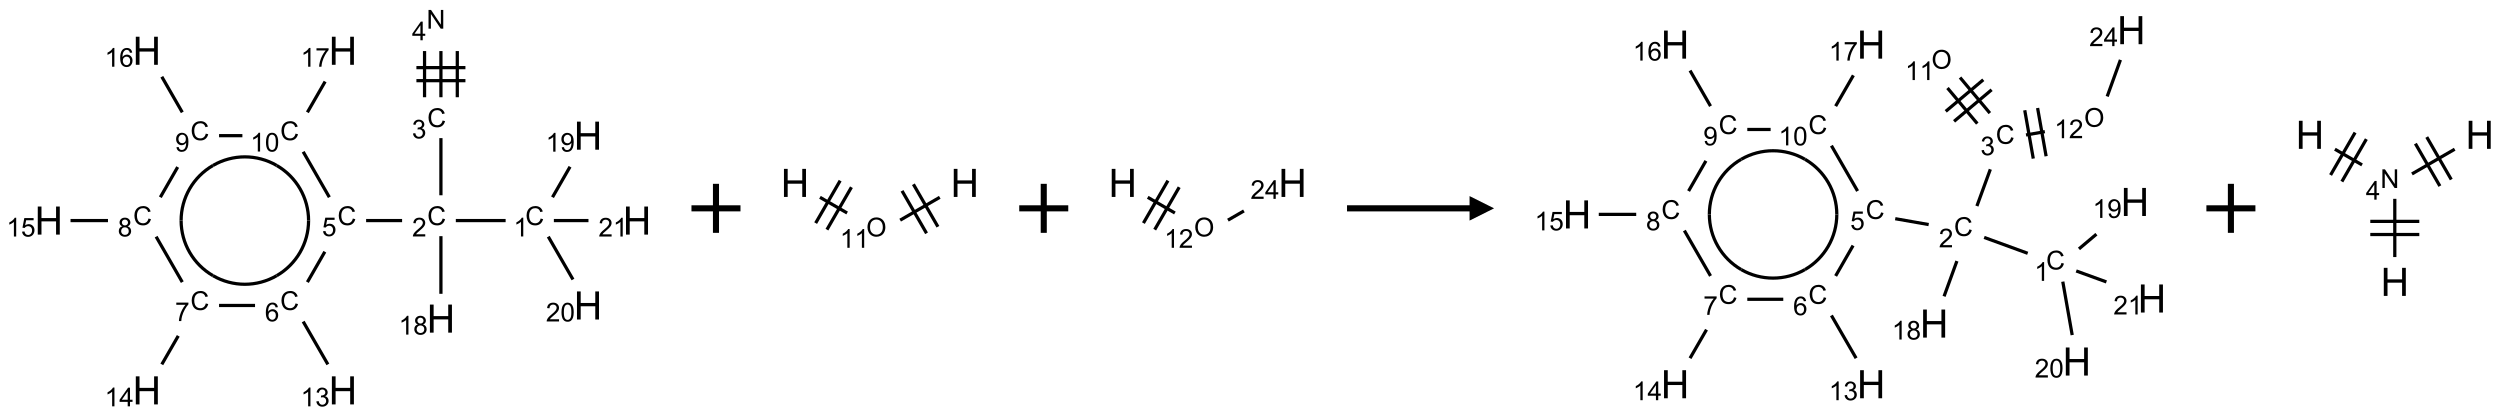 <?xml version="1.0" encoding="UTF-8"?>
<svg xmlns="http://www.w3.org/2000/svg" xmlns:xlink="http://www.w3.org/1999/xlink" width="1020" height="170" viewBox="0 0 1020 170">
<defs>
<g>
<g id="glyph-0-0">
<path d="M 1.332 0 L 1.332 -6.668 L 6.668 -6.668 L 6.668 0 Z M 1.5 -0.168 L 6.5 -0.168 L 6.5 -6.5 L 1.5 -6.5 Z M 1.5 -0.168 "/>
</g>
<g id="glyph-0-1">
<path d="M 6.27 -2.676 L 7.281 -2.422 C 7.07 -1.594 6.688 -0.961 6.137 -0.523 C 5.586 -0.086 4.914 0.129 4.121 0.129 C 3.297 0.129 2.629 -0.039 2.113 -0.371 C 1.598 -0.707 1.203 -1.191 0.934 -1.828 C 0.664 -2.465 0.531 -3.145 0.531 -3.875 C 0.531 -4.672 0.684 -5.363 0.988 -5.957 C 1.293 -6.547 1.723 -6.996 2.285 -7.305 C 2.844 -7.613 3.461 -7.766 4.137 -7.766 C 4.898 -7.766 5.543 -7.57 6.062 -7.184 C 6.582 -6.793 6.945 -6.246 7.152 -5.543 L 6.156 -5.309 C 5.98 -5.863 5.723 -6.266 5.387 -6.52 C 5.051 -6.773 4.625 -6.902 4.113 -6.902 C 3.527 -6.902 3.039 -6.762 2.645 -6.48 C 2.25 -6.199 1.973 -5.82 1.812 -5.348 C 1.652 -4.871 1.574 -4.383 1.574 -3.879 C 1.574 -3.23 1.668 -2.664 1.855 -2.18 C 2.047 -1.695 2.34 -1.332 2.738 -1.094 C 3.137 -0.855 3.57 -0.734 4.035 -0.734 C 4.602 -0.734 5.082 -0.898 5.473 -1.223 C 5.867 -1.551 6.133 -2.035 6.27 -2.676 Z M 6.27 -2.676 "/>
</g>
<g id="glyph-0-2">
<path d="M 3.973 0 L 3.035 0 L 3.035 -5.973 C 2.809 -5.758 2.516 -5.543 2.148 -5.328 C 1.781 -5.113 1.453 -4.953 1.16 -4.844 L 1.16 -5.75 C 1.684 -5.996 2.145 -6.297 2.535 -6.645 C 2.93 -6.996 3.207 -7.336 3.371 -7.668 L 3.973 -7.668 Z M 3.973 0 "/>
</g>
<g id="glyph-0-3">
<path d="M 5.371 -0.902 L 5.371 0 L 0.324 0 C 0.316 -0.227 0.352 -0.441 0.434 -0.652 C 0.562 -0.996 0.766 -1.332 1.051 -1.668 C 1.332 -2 1.742 -2.387 2.277 -2.824 C 3.105 -3.504 3.668 -4.043 3.957 -4.441 C 4.25 -4.84 4.395 -5.215 4.395 -5.566 C 4.395 -5.938 4.262 -6.254 3.996 -6.508 C 3.73 -6.762 3.387 -6.891 2.957 -6.891 C 2.508 -6.891 2.145 -6.754 1.875 -6.484 C 1.605 -6.215 1.469 -5.84 1.465 -5.359 L 0.5 -5.457 C 0.566 -6.176 0.812 -6.727 1.246 -7.102 C 1.676 -7.477 2.254 -7.668 2.98 -7.668 C 3.711 -7.668 4.293 -7.465 4.719 -7.059 C 5.145 -6.652 5.359 -6.148 5.359 -5.547 C 5.359 -5.242 5.297 -4.941 5.172 -4.645 C 5.047 -4.352 4.84 -4.039 4.551 -3.715 C 4.262 -3.387 3.777 -2.938 3.105 -2.371 C 2.543 -1.898 2.18 -1.578 2.02 -1.41 C 1.859 -1.242 1.73 -1.07 1.625 -0.902 Z M 5.371 -0.902 "/>
</g>
<g id="glyph-0-4">
<path d="M 0.449 -2.016 L 1.387 -2.141 C 1.492 -1.609 1.676 -1.227 1.934 -0.992 C 2.191 -0.758 2.508 -0.641 2.879 -0.641 C 3.32 -0.641 3.695 -0.793 3.996 -1.098 C 4.301 -1.402 4.453 -1.781 4.453 -2.234 C 4.453 -2.664 4.312 -3.02 4.031 -3.301 C 3.75 -3.578 3.391 -3.719 2.957 -3.719 C 2.781 -3.719 2.562 -3.684 2.297 -3.613 L 2.402 -4.438 C 2.465 -4.43 2.516 -4.426 2.551 -4.426 C 2.949 -4.426 3.312 -4.531 3.629 -4.738 C 3.949 -4.949 4.109 -5.27 4.109 -5.703 C 4.109 -6.047 3.992 -6.332 3.762 -6.559 C 3.527 -6.785 3.227 -6.895 2.859 -6.895 C 2.496 -6.895 2.191 -6.781 1.949 -6.551 C 1.707 -6.324 1.547 -5.98 1.48 -5.52 L 0.543 -5.688 C 0.656 -6.316 0.918 -6.805 1.324 -7.148 C 1.73 -7.492 2.234 -7.668 2.84 -7.668 C 3.254 -7.668 3.641 -7.578 3.988 -7.398 C 4.34 -7.219 4.609 -6.977 4.793 -6.668 C 4.98 -6.359 5.074 -6.031 5.074 -5.684 C 5.074 -5.352 4.984 -5.051 4.809 -4.781 C 4.629 -4.512 4.367 -4.297 4.02 -4.137 C 4.473 -4.031 4.824 -3.816 5.074 -3.488 C 5.324 -3.16 5.449 -2.75 5.449 -2.254 C 5.449 -1.59 5.203 -1.023 4.719 -0.559 C 4.234 -0.098 3.617 0.137 2.875 0.137 C 2.203 0.137 1.648 -0.062 1.207 -0.465 C 0.762 -0.863 0.512 -1.379 0.449 -2.016 Z M 0.449 -2.016 "/>
</g>
<g id="glyph-0-5">
<path d="M 0.812 0 L 0.812 -7.637 L 1.848 -7.637 L 5.859 -1.641 L 5.859 -7.637 L 6.828 -7.637 L 6.828 0 L 5.793 0 L 1.781 -6 L 1.781 0 Z M 0.812 0 "/>
</g>
<g id="glyph-0-6">
<path d="M 3.449 0 L 3.449 -1.828 L 0.137 -1.828 L 0.137 -2.688 L 3.621 -7.637 L 4.387 -7.637 L 4.387 -2.688 L 5.418 -2.688 L 5.418 -1.828 L 4.387 -1.828 L 4.387 0 Z M 3.449 -2.688 L 3.449 -6.129 L 1.059 -2.688 Z M 3.449 -2.688 "/>
</g>
<g id="glyph-0-7">
<path d="M 0.441 -2 L 1.426 -2.082 C 1.5 -1.605 1.668 -1.242 1.934 -1.004 C 2.199 -0.762 2.52 -0.641 2.895 -0.641 C 3.348 -0.641 3.73 -0.812 4.043 -1.152 C 4.355 -1.492 4.512 -1.941 4.512 -2.504 C 4.512 -3.039 4.359 -3.461 4.059 -3.77 C 3.758 -4.078 3.367 -4.234 2.879 -4.234 C 2.578 -4.234 2.305 -4.164 2.062 -4.027 C 1.82 -3.891 1.629 -3.715 1.488 -3.496 L 0.609 -3.609 L 1.348 -7.531 L 5.145 -7.531 L 5.145 -6.637 L 2.098 -6.637 L 1.688 -4.582 C 2.145 -4.902 2.625 -5.062 3.129 -5.062 C 3.797 -5.062 4.359 -4.832 4.816 -4.371 C 5.277 -3.91 5.504 -3.312 5.504 -2.59 C 5.504 -1.898 5.305 -1.301 4.902 -0.797 C 4.41 -0.18 3.742 0.129 2.895 0.129 C 2.199 0.129 1.633 -0.062 1.195 -0.453 C 0.758 -0.844 0.504 -1.359 0.441 -2 Z M 0.441 -2 "/>
</g>
<g id="glyph-0-8">
<path d="M 5.309 -5.766 L 4.375 -5.691 C 4.293 -6.059 4.172 -6.328 4.02 -6.496 C 3.766 -6.762 3.453 -6.895 3.082 -6.895 C 2.785 -6.895 2.523 -6.812 2.297 -6.645 C 2 -6.43 1.77 -6.117 1.598 -5.703 C 1.43 -5.289 1.34 -4.703 1.332 -3.938 C 1.559 -4.281 1.836 -4.535 2.16 -4.703 C 2.488 -4.871 2.828 -4.953 3.188 -4.953 C 3.812 -4.953 4.344 -4.723 4.785 -4.262 C 5.223 -3.801 5.441 -3.207 5.441 -2.48 C 5.441 -2 5.34 -1.555 5.133 -1.145 C 4.926 -0.73 4.641 -0.418 4.281 -0.199 C 3.922 0.02 3.512 0.129 3.051 0.129 C 2.27 0.129 1.633 -0.156 1.141 -0.73 C 0.648 -1.305 0.402 -2.254 0.402 -3.574 C 0.402 -5.051 0.672 -6.121 1.219 -6.793 C 1.695 -7.375 2.336 -7.668 3.141 -7.668 C 3.742 -7.668 4.234 -7.5 4.617 -7.16 C 5 -6.824 5.23 -6.359 5.309 -5.766 Z M 1.48 -2.473 C 1.48 -2.152 1.547 -1.844 1.684 -1.547 C 1.82 -1.25 2.016 -1.027 2.262 -0.871 C 2.508 -0.719 2.766 -0.641 3.035 -0.641 C 3.434 -0.641 3.773 -0.801 4.059 -1.121 C 4.344 -1.441 4.484 -1.875 4.484 -2.422 C 4.484 -2.949 4.344 -3.367 4.062 -3.668 C 3.781 -3.973 3.426 -4.125 3 -4.125 C 2.578 -4.125 2.219 -3.973 1.922 -3.668 C 1.625 -3.363 1.48 -2.969 1.48 -2.473 Z M 1.48 -2.473 "/>
</g>
<g id="glyph-0-9">
<path d="M 0.504 -6.637 L 0.504 -7.535 L 5.449 -7.535 L 5.449 -6.809 C 4.961 -6.289 4.48 -5.602 4.004 -4.746 C 3.527 -3.887 3.156 -3.004 2.895 -2.098 C 2.707 -1.461 2.59 -0.762 2.535 0 L 1.574 0 C 1.582 -0.602 1.703 -1.328 1.926 -2.176 C 2.152 -3.027 2.477 -3.848 2.898 -4.637 C 3.32 -5.426 3.77 -6.094 4.246 -6.637 Z M 0.504 -6.637 "/>
</g>
<g id="glyph-0-10">
<path d="M 1.887 -4.141 C 1.496 -4.281 1.207 -4.484 1.02 -4.75 C 0.832 -5.016 0.738 -5.328 0.738 -5.699 C 0.738 -6.254 0.938 -6.719 1.34 -7.098 C 1.738 -7.477 2.27 -7.668 2.934 -7.668 C 3.598 -7.668 4.137 -7.473 4.543 -7.086 C 4.949 -6.699 5.152 -6.227 5.152 -5.672 C 5.152 -5.316 5.059 -5.008 4.871 -4.746 C 4.688 -4.484 4.406 -4.281 4.027 -4.141 C 4.496 -3.988 4.852 -3.742 5.098 -3.402 C 5.34 -3.062 5.465 -2.656 5.465 -2.184 C 5.465 -1.531 5.234 -0.98 4.77 -0.535 C 4.309 -0.09 3.703 0.129 2.949 0.129 C 2.195 0.129 1.586 -0.094 1.125 -0.539 C 0.664 -0.984 0.434 -1.543 0.434 -2.207 C 0.434 -2.703 0.559 -3.121 0.809 -3.457 C 1.062 -3.793 1.422 -4.02 1.887 -4.141 Z M 1.699 -5.73 C 1.699 -5.367 1.812 -5.074 2.047 -4.844 C 2.281 -4.613 2.582 -4.5 2.953 -4.5 C 3.312 -4.5 3.609 -4.613 3.84 -4.84 C 4.07 -5.066 4.188 -5.348 4.188 -5.676 C 4.188 -6.02 4.07 -6.309 3.832 -6.543 C 3.594 -6.777 3.297 -6.895 2.941 -6.895 C 2.586 -6.895 2.289 -6.781 2.051 -6.551 C 1.816 -6.324 1.699 -6.047 1.699 -5.73 Z M 1.395 -2.203 C 1.395 -1.938 1.461 -1.676 1.586 -1.426 C 1.711 -1.176 1.902 -0.984 2.152 -0.848 C 2.402 -0.711 2.672 -0.641 2.957 -0.641 C 3.406 -0.641 3.777 -0.785 4.066 -1.074 C 4.359 -1.363 4.504 -1.727 4.504 -2.172 C 4.504 -2.625 4.355 -2.996 4.055 -3.293 C 3.754 -3.586 3.379 -3.734 2.926 -3.734 C 2.484 -3.734 2.121 -3.59 1.832 -3.297 C 1.543 -3.004 1.395 -2.641 1.395 -2.203 Z M 1.395 -2.203 "/>
</g>
<g id="glyph-0-11">
<path d="M 0.582 -1.766 L 1.484 -1.848 C 1.562 -1.426 1.707 -1.117 1.922 -0.926 C 2.137 -0.734 2.414 -0.641 2.75 -0.641 C 3.039 -0.641 3.289 -0.707 3.508 -0.84 C 3.727 -0.973 3.902 -1.148 4.043 -1.367 C 4.18 -1.586 4.297 -1.887 4.391 -2.262 C 4.484 -2.637 4.531 -3.016 4.531 -3.406 C 4.531 -3.449 4.531 -3.512 4.527 -3.594 C 4.34 -3.297 4.082 -3.055 3.758 -2.867 C 3.434 -2.68 3.082 -2.59 2.703 -2.59 C 2.07 -2.59 1.535 -2.816 1.098 -3.277 C 0.66 -3.734 0.441 -4.34 0.441 -5.09 C 0.441 -5.863 0.672 -6.484 1.129 -6.957 C 1.586 -7.43 2.156 -7.668 2.844 -7.668 C 3.34 -7.668 3.793 -7.531 4.207 -7.266 C 4.617 -7 4.93 -6.617 5.145 -6.121 C 5.355 -5.629 5.465 -4.91 5.465 -3.973 C 5.465 -2.996 5.359 -2.223 5.145 -1.645 C 4.934 -1.066 4.617 -0.625 4.199 -0.324 C 3.781 -0.02 3.293 0.129 2.73 0.129 C 2.133 0.129 1.645 -0.035 1.266 -0.367 C 0.887 -0.699 0.66 -1.164 0.582 -1.766 Z M 4.422 -5.137 C 4.422 -5.676 4.277 -6.102 3.992 -6.418 C 3.707 -6.734 3.359 -6.891 2.957 -6.891 C 2.543 -6.891 2.18 -6.719 1.871 -6.379 C 1.562 -6.039 1.406 -5.598 1.406 -5.059 C 1.406 -4.57 1.555 -4.176 1.848 -3.871 C 2.141 -3.566 2.5 -3.418 2.934 -3.418 C 3.367 -3.418 3.723 -3.57 4.004 -3.871 C 4.281 -4.176 4.422 -4.598 4.422 -5.137 Z M 4.422 -5.137 "/>
</g>
<g id="glyph-0-12">
<path d="M 0.441 -3.766 C 0.441 -4.668 0.535 -5.395 0.723 -5.945 C 0.906 -6.496 1.184 -6.922 1.551 -7.219 C 1.918 -7.516 2.375 -7.668 2.934 -7.668 C 3.344 -7.668 3.703 -7.586 4.012 -7.418 C 4.32 -7.254 4.574 -7.016 4.777 -6.707 C 4.977 -6.395 5.137 -6.016 5.25 -5.57 C 5.363 -5.125 5.422 -4.523 5.422 -3.766 C 5.422 -2.871 5.328 -2.148 5.145 -1.598 C 4.961 -1.047 4.688 -0.621 4.32 -0.32 C 3.953 -0.02 3.492 0.129 2.934 0.129 C 2.195 0.129 1.617 -0.133 1.199 -0.66 C 0.695 -1.297 0.441 -2.332 0.441 -3.766 Z M 1.406 -3.766 C 1.406 -2.512 1.555 -1.68 1.848 -1.262 C 2.141 -0.848 2.5 -0.641 2.934 -0.641 C 3.363 -0.641 3.727 -0.848 4.02 -1.266 C 4.312 -1.684 4.457 -2.516 4.457 -3.766 C 4.457 -5.023 4.312 -5.859 4.02 -6.27 C 3.727 -6.684 3.359 -6.891 2.922 -6.891 C 2.492 -6.891 2.148 -6.707 1.891 -6.344 C 1.566 -5.879 1.406 -5.02 1.406 -3.766 Z M 1.406 -3.766 "/>
</g>
<g id="glyph-0-13">
<path d="M 0.516 -3.719 C 0.516 -4.984 0.855 -5.977 1.535 -6.695 C 2.215 -7.414 3.094 -7.77 4.172 -7.77 C 4.875 -7.77 5.512 -7.602 6.078 -7.266 C 6.645 -6.93 7.074 -6.461 7.371 -5.855 C 7.668 -5.254 7.816 -4.57 7.816 -3.809 C 7.816 -3.035 7.66 -2.34 7.348 -1.73 C 7.035 -1.117 6.594 -0.656 6.02 -0.34 C 5.449 -0.027 4.828 0.129 4.168 0.129 C 3.449 0.129 2.805 -0.043 2.238 -0.391 C 1.672 -0.738 1.246 -1.211 0.953 -1.812 C 0.66 -2.414 0.516 -3.047 0.516 -3.719 Z M 1.559 -3.703 C 1.559 -2.781 1.805 -2.059 2.301 -1.527 C 2.793 -1 3.414 -0.734 4.16 -0.734 C 4.922 -0.734 5.547 -1 6.039 -1.535 C 6.531 -2.07 6.777 -2.828 6.777 -3.812 C 6.777 -4.434 6.672 -4.977 6.461 -5.441 C 6.25 -5.902 5.945 -6.262 5.539 -6.52 C 5.133 -6.773 4.68 -6.902 4.176 -6.902 C 3.461 -6.902 2.848 -6.656 2.332 -6.164 C 1.816 -5.672 1.559 -4.852 1.559 -3.703 Z M 1.559 -3.703 "/>
</g>
<g id="glyph-1-0">
<path d="M 2 0 L 2 -10 L 10 -10 L 10 0 Z M 2.25 -0.25 L 9.75 -0.25 L 9.75 -9.75 L 2.25 -9.75 Z M 2.25 -0.25 "/>
</g>
<g id="glyph-1-1">
<path d="M 1.281 0 L 1.281 -11.453 L 2.797 -11.453 L 2.797 -6.75 L 8.75 -6.75 L 8.75 -11.453 L 10.266 -11.453 L 10.266 0 L 8.75 0 L 8.75 -5.398 L 2.797 -5.398 L 2.797 0 Z M 1.281 0 "/>
</g>
</g>
</defs>
<path fill="none" stroke-width="0.033" stroke-linecap="butt" stroke-linejoin="miter" stroke="rgb(0%, 0%, 0%)" stroke-opacity="1" stroke-miterlimit="10" d="M 4.66 2 L 4.152 2 " transform="matrix(40, 0, 0, 40, 19.896, 9.992)"/>
<path fill="none" stroke-width="0.033" stroke-linecap="butt" stroke-linejoin="miter" stroke="rgb(0%, 0%, 0%)" stroke-opacity="1" stroke-miterlimit="10" d="M 4 1.742 L 4 1.159 " transform="matrix(40, 0, 0, 40, 19.896, 9.992)"/>
<path fill="none" stroke-width="0.033" stroke-linecap="butt" stroke-linejoin="miter" stroke="rgb(0%, 0%, 0%)" stroke-opacity="1" stroke-miterlimit="10" d="M 4 0.742 L 4 0.271 " transform="matrix(40, 0, 0, 40, 19.896, 9.992)"/>
<path fill="none" stroke-width="0.033" stroke-linecap="butt" stroke-linejoin="miter" stroke="rgb(0%, 0%, 0%)" stroke-opacity="1" stroke-miterlimit="10" d="M 4.167 0.742 L 4.167 0.271 " transform="matrix(40, 0, 0, 40, 19.896, 9.992)"/>
<path fill="none" stroke-width="0.033" stroke-linecap="butt" stroke-linejoin="miter" stroke="rgb(0%, 0%, 0%)" stroke-opacity="1" stroke-miterlimit="10" d="M 3.833 0.742 L 3.833 0.271 " transform="matrix(40, 0, 0, 40, 19.896, 9.992)"/>
<path fill="none" stroke-width="0.033" stroke-linecap="butt" stroke-linejoin="miter" stroke="rgb(0%, 0%, 0%)" stroke-opacity="1" stroke-miterlimit="10" d="M 4.25 0.44 L 3.75 0.44 " transform="matrix(40, 0, 0, 40, 19.896, 9.992)"/>
<path fill="none" stroke-width="0.033" stroke-linecap="butt" stroke-linejoin="miter" stroke="rgb(0%, 0%, 0%)" stroke-opacity="1" stroke-miterlimit="10" d="M 4.25 0.573 L 3.75 0.573 " transform="matrix(40, 0, 0, 40, 19.896, 9.992)"/>
<path fill="none" stroke-width="0.033" stroke-linecap="butt" stroke-linejoin="miter" stroke="rgb(0%, 0%, 0%)" stroke-opacity="1" stroke-miterlimit="10" d="M 3.604 2 L 3.237 2 " transform="matrix(40, 0, 0, 40, 19.896, 9.992)"/>
<path fill="none" stroke-width="0.033" stroke-linecap="butt" stroke-linejoin="miter" stroke="rgb(0%, 0%, 0%)" stroke-opacity="1" stroke-miterlimit="10" d="M 2.816 2.318 L 2.638 2.628 " transform="matrix(40, 0, 0, 40, 19.896, 9.992)"/>
<path fill="none" stroke-width="0.033" stroke-linecap="butt" stroke-linejoin="miter" stroke="rgb(0%, 0%, 0%)" stroke-opacity="1" stroke-miterlimit="10" d="M 2.595 3.03 L 2.847 3.467 " transform="matrix(40, 0, 0, 40, 19.896, 9.992)"/>
<path fill="none" stroke-width="0.033" stroke-linecap="butt" stroke-linejoin="miter" stroke="rgb(0%, 0%, 0%)" stroke-opacity="1" stroke-miterlimit="10" d="M 2.104 2.866 L 1.737 2.866 " transform="matrix(40, 0, 0, 40, 19.896, 9.992)"/>
<path fill="none" stroke-width="0.033" stroke-linecap="butt" stroke-linejoin="miter" stroke="rgb(0%, 0%, 0%)" stroke-opacity="1" stroke-miterlimit="10" d="M 1.321 3.176 L 1.153 3.467 " transform="matrix(40, 0, 0, 40, 19.896, 9.992)"/>
<path fill="none" stroke-width="0.033" stroke-linecap="butt" stroke-linejoin="miter" stroke="rgb(0%, 0%, 0%)" stroke-opacity="1" stroke-miterlimit="10" d="M 1.362 2.628 L 1.095 2.164 " transform="matrix(40, 0, 0, 40, 19.896, 9.992)"/>
<path fill="none" stroke-width="0.033" stroke-linecap="butt" stroke-linejoin="miter" stroke="rgb(0%, 0%, 0%)" stroke-opacity="1" stroke-miterlimit="10" d="M 0.604 2 L 0.222 2 " transform="matrix(40, 0, 0, 40, 19.896, 9.992)"/>
<path fill="none" stroke-width="0.033" stroke-linecap="butt" stroke-linejoin="miter" stroke="rgb(0%, 0%, 0%)" stroke-opacity="1" stroke-miterlimit="10" d="M 1.138 1.762 L 1.315 1.454 " transform="matrix(40, 0, 0, 40, 19.896, 9.992)"/>
<path fill="none" stroke-width="0.033" stroke-linecap="butt" stroke-linejoin="miter" stroke="rgb(0%, 0%, 0%)" stroke-opacity="1" stroke-miterlimit="10" d="M 1.362 0.896 L 1.153 0.533 " transform="matrix(40, 0, 0, 40, 19.896, 9.992)"/>
<path fill="none" stroke-width="0.033" stroke-linecap="butt" stroke-linejoin="miter" stroke="rgb(0%, 0%, 0%)" stroke-opacity="1" stroke-miterlimit="10" d="M 1.737 1.134 L 1.975 1.134 " transform="matrix(40, 0, 0, 40, 19.896, 9.992)"/>
<path fill="none" stroke-width="0.033" stroke-linecap="butt" stroke-linejoin="miter" stroke="rgb(0%, 0%, 0%)" stroke-opacity="1" stroke-miterlimit="10" d="M 2.595 1.298 L 2.862 1.762 " transform="matrix(40, 0, 0, 40, 19.896, 9.992)"/>
<path fill="none" stroke-width="0.033" stroke-linecap="butt" stroke-linejoin="miter" stroke="rgb(0%, 0%, 0%)" stroke-opacity="1" stroke-miterlimit="10" d="M 2.638 0.896 L 2.819 0.582 " transform="matrix(40, 0, 0, 40, 19.896, 9.992)"/>
<path fill="none" stroke-width="0.033" stroke-linecap="butt" stroke-linejoin="miter" stroke="rgb(0%, 0%, 0%)" stroke-opacity="1" stroke-miterlimit="10" d="M 4 2.159 L 4 2.747 " transform="matrix(40, 0, 0, 40, 19.896, 9.992)"/>
<path fill="none" stroke-width="0.033" stroke-linecap="butt" stroke-linejoin="miter" stroke="rgb(0%, 0%, 0%)" stroke-opacity="1" stroke-miterlimit="10" d="M 5.138 1.762 L 5.317 1.451 " transform="matrix(40, 0, 0, 40, 19.896, 9.992)"/>
<path fill="none" stroke-width="0.033" stroke-linecap="butt" stroke-linejoin="miter" stroke="rgb(0%, 0%, 0%)" stroke-opacity="1" stroke-miterlimit="10" d="M 5.095 2.164 L 5.347 2.601 " transform="matrix(40, 0, 0, 40, 19.896, 9.992)"/>
<path fill="none" stroke-width="0.033" stroke-linecap="butt" stroke-linejoin="miter" stroke="rgb(0%, 0%, 0%)" stroke-opacity="1" stroke-miterlimit="10" d="M 5.152 2 L 5.505 2 " transform="matrix(40, 0, 0, 40, 19.896, 9.992)"/>
<path fill="none" stroke-width="0.033" stroke-linecap="butt" stroke-linejoin="miter" stroke="rgb(0%, 0%, 0%)" stroke-opacity="1" stroke-miterlimit="10" d="M 2.65 2 C 2.65 2.232 2.526 2.446 2.325 2.562 " transform="matrix(40, 0, 0, 40, 19.896, 9.992)"/>
<path fill="none" stroke-width="0.033" stroke-linecap="butt" stroke-linejoin="miter" stroke="rgb(0%, 0%, 0%)" stroke-opacity="1" stroke-miterlimit="10" d="M 2.325 1.438 C 2.526 1.554 2.65 1.768 2.65 2 " transform="matrix(40, 0, 0, 40, 19.896, 9.992)"/>
<path fill="none" stroke-width="0.033" stroke-linecap="butt" stroke-linejoin="miter" stroke="rgb(0%, 0%, 0%)" stroke-opacity="1" stroke-miterlimit="10" d="M 1.675 1.438 C 1.876 1.321 2.124 1.321 2.325 1.438 " transform="matrix(40, 0, 0, 40, 19.896, 9.992)"/>
<path fill="none" stroke-width="0.033" stroke-linecap="butt" stroke-linejoin="miter" stroke="rgb(0%, 0%, 0%)" stroke-opacity="1" stroke-miterlimit="10" d="M 1.35 2 C 1.35 1.768 1.474 1.554 1.675 1.438 " transform="matrix(40, 0, 0, 40, 19.896, 9.992)"/>
<path fill="none" stroke-width="0.033" stroke-linecap="butt" stroke-linejoin="miter" stroke="rgb(0%, 0%, 0%)" stroke-opacity="1" stroke-miterlimit="10" d="M 1.675 2.562 C 1.474 2.446 1.35 2.232 1.35 2 " transform="matrix(40, 0, 0, 40, 19.896, 9.992)"/>
<path fill="none" stroke-width="0.033" stroke-linecap="butt" stroke-linejoin="miter" stroke="rgb(0%, 0%, 0%)" stroke-opacity="1" stroke-miterlimit="10" d="M 2.325 2.562 C 2.124 2.679 1.876 2.679 1.675 2.562 " transform="matrix(40, 0, 0, 40, 19.896, 9.992)"/>
<g fill="rgb(0%, 0%, 0%)" fill-opacity="1">
<use xlink:href="#glyph-0-1" x="214.305" y="91.836"/>
</g>
<g fill="rgb(0%, 0%, 0%)" fill-opacity="1">
<use xlink:href="#glyph-0-2" x="209.523" y="96.473"/>
</g>
<g fill="rgb(0%, 0%, 0%)" fill-opacity="1">
<use xlink:href="#glyph-0-1" x="174.305" y="91.836"/>
</g>
<g fill="rgb(0%, 0%, 0%)" fill-opacity="1">
<use xlink:href="#glyph-0-3" x="168.133" y="96.473"/>
</g>
<g fill="rgb(0%, 0%, 0%)" fill-opacity="1">
<use xlink:href="#glyph-0-1" x="174.305" y="51.836"/>
</g>
<g fill="rgb(0%, 0%, 0%)" fill-opacity="1">
<use xlink:href="#glyph-0-4" x="168.051" y="56.473"/>
</g>
<g fill="rgb(0%, 0%, 0%)" fill-opacity="1">
<use xlink:href="#glyph-0-5" x="174.023" y="11.703"/>
</g>
<g fill="rgb(0%, 0%, 0%)" fill-opacity="1">
<use xlink:href="#glyph-0-6" x="168.082" y="16.441"/>
</g>
<g fill="rgb(0%, 0%, 0%)" fill-opacity="1">
<use xlink:href="#glyph-0-1" x="137.68" y="91.836"/>
</g>
<g fill="rgb(0%, 0%, 0%)" fill-opacity="1">
<use xlink:href="#glyph-0-7" x="131.367" y="96.34"/>
</g>
<g fill="rgb(0%, 0%, 0%)" fill-opacity="1">
<use xlink:href="#glyph-0-1" x="114.305" y="126.477"/>
</g>
<g fill="rgb(0%, 0%, 0%)" fill-opacity="1">
<use xlink:href="#glyph-0-8" x="108.059" y="131.113"/>
</g>
<g fill="rgb(0%, 0%, 0%)" fill-opacity="1">
<use xlink:href="#glyph-1-1" x="134.125" y="165"/>
</g>
<g fill="rgb(0%, 0%, 0%)" fill-opacity="1">
<use xlink:href="#glyph-0-2" x="122.688" y="165.793"/>
<use xlink:href="#glyph-0-4" x="128.62" y="165.793"/>
</g>
<g fill="rgb(0%, 0%, 0%)" fill-opacity="1">
<use xlink:href="#glyph-0-1" x="77.68" y="126.477"/>
</g>
<g fill="rgb(0%, 0%, 0%)" fill-opacity="1">
<use xlink:href="#glyph-0-9" x="71.426" y="130.984"/>
</g>
<g fill="rgb(0%, 0%, 0%)" fill-opacity="1">
<use xlink:href="#glyph-1-1" x="54.125" y="165"/>
</g>
<g fill="rgb(0%, 0%, 0%)" fill-opacity="1">
<use xlink:href="#glyph-0-2" x="42.719" y="165.793"/>
<use xlink:href="#glyph-0-6" x="48.651" y="165.793"/>
</g>
<g fill="rgb(0%, 0%, 0%)" fill-opacity="1">
<use xlink:href="#glyph-0-1" x="54.305" y="91.836"/>
</g>
<g fill="rgb(0%, 0%, 0%)" fill-opacity="1">
<use xlink:href="#glyph-0-10" x="48.035" y="96.473"/>
</g>
<g fill="rgb(0%, 0%, 0%)" fill-opacity="1">
<use xlink:href="#glyph-1-1" x="14.125" y="95.719"/>
</g>
<g fill="rgb(0%, 0%, 0%)" fill-opacity="1">
<use xlink:href="#glyph-0-2" x="2.633" y="96.512"/>
<use xlink:href="#glyph-0-7" x="8.565" y="96.512"/>
</g>
<g fill="rgb(0%, 0%, 0%)" fill-opacity="1">
<use xlink:href="#glyph-0-1" x="77.68" y="57.195"/>
</g>
<g fill="rgb(0%, 0%, 0%)" fill-opacity="1">
<use xlink:href="#glyph-0-11" x="71.41" y="61.832"/>
</g>
<g fill="rgb(0%, 0%, 0%)" fill-opacity="1">
<use xlink:href="#glyph-1-1" x="54.125" y="26.438"/>
</g>
<g fill="rgb(0%, 0%, 0%)" fill-opacity="1">
<use xlink:href="#glyph-0-2" x="42.695" y="27.23"/>
<use xlink:href="#glyph-0-8" x="48.628" y="27.23"/>
</g>
<g fill="rgb(0%, 0%, 0%)" fill-opacity="1">
<use xlink:href="#glyph-0-1" x="114.305" y="57.195"/>
</g>
<g fill="rgb(0%, 0%, 0%)" fill-opacity="1">
<use xlink:href="#glyph-0-2" x="102.145" y="61.832"/>
<use xlink:href="#glyph-0-12" x="108.077" y="61.832"/>
</g>
<g fill="rgb(0%, 0%, 0%)" fill-opacity="1">
<use xlink:href="#glyph-1-1" x="134.125" y="26.438"/>
</g>
<g fill="rgb(0%, 0%, 0%)" fill-opacity="1">
<use xlink:href="#glyph-0-2" x="122.688" y="27.23"/>
<use xlink:href="#glyph-0-9" x="128.62" y="27.23"/>
</g>
<g fill="rgb(0%, 0%, 0%)" fill-opacity="1">
<use xlink:href="#glyph-1-1" x="174.125" y="135.719"/>
</g>
<g fill="rgb(0%, 0%, 0%)" fill-opacity="1">
<use xlink:href="#glyph-0-2" x="162.672" y="136.512"/>
<use xlink:href="#glyph-0-10" x="168.604" y="136.512"/>
</g>
<g fill="rgb(0%, 0%, 0%)" fill-opacity="1">
<use xlink:href="#glyph-1-1" x="234.125" y="61.078"/>
</g>
<g fill="rgb(0%, 0%, 0%)" fill-opacity="1">
<use xlink:href="#glyph-0-2" x="222.672" y="61.871"/>
<use xlink:href="#glyph-0-11" x="228.604" y="61.871"/>
</g>
<g fill="rgb(0%, 0%, 0%)" fill-opacity="1">
<use xlink:href="#glyph-1-1" x="234.125" y="130.359"/>
</g>
<g fill="rgb(0%, 0%, 0%)" fill-opacity="1">
<use xlink:href="#glyph-0-3" x="222.719" y="131.152"/>
<use xlink:href="#glyph-0-12" x="228.651" y="131.152"/>
</g>
<g fill="rgb(0%, 0%, 0%)" fill-opacity="1">
<use xlink:href="#glyph-1-1" x="254.125" y="95.719"/>
</g>
<g fill="rgb(0%, 0%, 0%)" fill-opacity="1">
<use xlink:href="#glyph-0-3" x="244.164" y="96.512"/>
<use xlink:href="#glyph-0-2" x="250.096" y="96.512"/>
</g>
<path fill="none" stroke-width="0.062" stroke-linecap="butt" stroke-linejoin="miter" stroke="rgb(0%, 0%, 0%)" stroke-opacity="1" stroke-miterlimit="10" d="M -0 0 L 0.5 0 M 0.25 -0.25 L 0.25 0.25 " transform="matrix(40, 0, 0, 40, 282.119, 85)"/>
<path fill="none" stroke-width="0.033" stroke-linecap="butt" stroke-linejoin="miter" stroke="rgb(0%, 0%, 0%)" stroke-opacity="1" stroke-miterlimit="10" d="M 0.255 0.147 L 0.532 0.307 " transform="matrix(40, 0, 0, 40, 324.346, 74.623)"/>
<path fill="none" stroke-width="0.033" stroke-linecap="butt" stroke-linejoin="miter" stroke="rgb(0%, 0%, 0%)" stroke-opacity="1" stroke-miterlimit="10" d="M 0.326 0.477 L 0.576 0.044 " transform="matrix(40, 0, 0, 40, 324.346, 74.623)"/>
<path fill="none" stroke-width="0.033" stroke-linecap="butt" stroke-linejoin="miter" stroke="rgb(0%, 0%, 0%)" stroke-opacity="1" stroke-miterlimit="10" d="M 0.211 0.41 L 0.461 -0.023 " transform="matrix(40, 0, 0, 40, 324.346, 74.623)"/>
<path fill="none" stroke-width="0.033" stroke-linecap="butt" stroke-linejoin="miter" stroke="rgb(0%, 0%, 0%)" stroke-opacity="1" stroke-miterlimit="10" d="M 1.073 0.38 L 1.477 0.147 " transform="matrix(40, 0, 0, 40, 324.346, 74.623)"/>
<path fill="none" stroke-width="0.033" stroke-linecap="butt" stroke-linejoin="miter" stroke="rgb(0%, 0%, 0%)" stroke-opacity="1" stroke-miterlimit="10" d="M 1.458 0.447 L 1.208 0.014 " transform="matrix(40, 0, 0, 40, 324.346, 74.623)"/>
<path fill="none" stroke-width="0.033" stroke-linecap="butt" stroke-linejoin="miter" stroke="rgb(0%, 0%, 0%)" stroke-opacity="1" stroke-miterlimit="10" d="M 1.342 0.514 L 1.092 0.081 " transform="matrix(40, 0, 0, 40, 324.346, 74.623)"/>
<g fill="rgb(0%, 0%, 0%)" fill-opacity="1">
<use xlink:href="#glyph-1-1" x="318.574" y="80.352"/>
</g>
<g fill="rgb(0%, 0%, 0%)" fill-opacity="1">
<use xlink:href="#glyph-0-13" x="353.41" y="96.473"/>
</g>
<g fill="rgb(0%, 0%, 0%)" fill-opacity="1">
<use xlink:href="#glyph-0-2" x="342.684" y="101.105"/>
<use xlink:href="#glyph-0-2" x="348.616" y="101.105"/>
</g>
<g fill="rgb(0%, 0%, 0%)" fill-opacity="1">
<use xlink:href="#glyph-1-1" x="387.855" y="80.352"/>
</g>
<path fill="none" stroke-width="0.062" stroke-linecap="butt" stroke-linejoin="miter" stroke="rgb(0%, 0%, 0%)" stroke-opacity="1" stroke-miterlimit="10" d="M 0 0 L 0.5 0 M 0.25 -0.25 L 0.25 0.25 " transform="matrix(40, 0, 0, 40, 415.85, 85)"/>
<path fill="none" stroke-width="0.033" stroke-linecap="butt" stroke-linejoin="miter" stroke="rgb(0%, 0%, 0%)" stroke-opacity="1" stroke-miterlimit="10" d="M 0.255 0.147 L 0.532 0.307 " transform="matrix(40, 0, 0, 40, 458.076, 74.623)"/>
<path fill="none" stroke-width="0.033" stroke-linecap="butt" stroke-linejoin="miter" stroke="rgb(0%, 0%, 0%)" stroke-opacity="1" stroke-miterlimit="10" d="M 0.326 0.477 L 0.576 0.044 " transform="matrix(40, 0, 0, 40, 458.076, 74.623)"/>
<path fill="none" stroke-width="0.033" stroke-linecap="butt" stroke-linejoin="miter" stroke="rgb(0%, 0%, 0%)" stroke-opacity="1" stroke-miterlimit="10" d="M 0.211 0.41 L 0.461 -0.023 " transform="matrix(40, 0, 0, 40, 458.076, 74.623)"/>
<path fill="none" stroke-width="0.033" stroke-linecap="butt" stroke-linejoin="miter" stroke="rgb(0%, 0%, 0%)" stroke-opacity="1" stroke-miterlimit="10" d="M 1.073 0.38 L 1.236 0.286 " transform="matrix(40, 0, 0, 40, 458.076, 74.623)"/>
<g fill="rgb(0%, 0%, 0%)" fill-opacity="1">
<use xlink:href="#glyph-1-1" x="452.305" y="80.352"/>
</g>
<g fill="rgb(0%, 0%, 0%)" fill-opacity="1">
<use xlink:href="#glyph-0-13" x="487.141" y="96.473"/>
</g>
<g fill="rgb(0%, 0%, 0%)" fill-opacity="1">
<use xlink:href="#glyph-0-2" x="475.02" y="101.105"/>
<use xlink:href="#glyph-0-3" x="480.952" y="101.105"/>
</g>
<g fill="rgb(0%, 0%, 0%)" fill-opacity="1">
<use xlink:href="#glyph-1-1" x="521.586" y="80.352"/>
</g>
<g fill="rgb(0%, 0%, 0%)" fill-opacity="1">
<use xlink:href="#glyph-0-3" x="510.184" y="81.145"/>
<use xlink:href="#glyph-0-6" x="516.116" y="81.145"/>
</g>
<path fill-rule="nonzero" fill="rgb(0%, 0%, 0%)" fill-opacity="1" d="M 549.582 86.25 L 599.582 86.25 L 599.582 90 L 609.582 85 L 599.582 80 L 599.582 83.75 L 549.582 83.75 "/>
<path fill="none" stroke-width="0.033" stroke-linecap="butt" stroke-linejoin="miter" stroke="rgb(0%, 0%, 0%)" stroke-opacity="1" stroke-miterlimit="10" d="M 4.597 2.276 L 4.153 2.114 " transform="matrix(40, 0, 0, 40, 643.416, 12.307)"/>
<path fill="none" stroke-width="0.033" stroke-linecap="butt" stroke-linejoin="miter" stroke="rgb(0%, 0%, 0%)" stroke-opacity="1" stroke-miterlimit="10" d="M 4.079 1.794 L 4.216 1.419 " transform="matrix(40, 0, 0, 40, 643.416, 12.307)"/>
<path fill="none" stroke-width="0.033" stroke-linecap="butt" stroke-linejoin="miter" stroke="rgb(0%, 0%, 0%)" stroke-opacity="1" stroke-miterlimit="10" d="M 4.211 0.846 L 3.907 0.483 " transform="matrix(40, 0, 0, 40, 643.416, 12.307)"/>
<path fill="none" stroke-width="0.033" stroke-linecap="butt" stroke-linejoin="miter" stroke="rgb(0%, 0%, 0%)" stroke-opacity="1" stroke-miterlimit="10" d="M 4.083 0.953 L 3.779 0.59 " transform="matrix(40, 0, 0, 40, 643.416, 12.307)"/>
<path fill="none" stroke-width="0.033" stroke-linecap="butt" stroke-linejoin="miter" stroke="rgb(0%, 0%, 0%)" stroke-opacity="1" stroke-miterlimit="10" d="M 4.144 0.506 L 3.761 0.828 " transform="matrix(40, 0, 0, 40, 643.416, 12.307)"/>
<path fill="none" stroke-width="0.033" stroke-linecap="butt" stroke-linejoin="miter" stroke="rgb(0%, 0%, 0%)" stroke-opacity="1" stroke-miterlimit="10" d="M 4.229 0.608 L 3.846 0.93 " transform="matrix(40, 0, 0, 40, 643.416, 12.307)"/>
<path fill="none" stroke-width="0.033" stroke-linecap="butt" stroke-linejoin="miter" stroke="rgb(0%, 0%, 0%)" stroke-opacity="1" stroke-miterlimit="10" d="M 4.58 1.069 L 4.772 1.035 " transform="matrix(40, 0, 0, 40, 643.416, 12.307)"/>
<path fill="none" stroke-width="0.033" stroke-linecap="butt" stroke-linejoin="miter" stroke="rgb(0%, 0%, 0%)" stroke-opacity="1" stroke-miterlimit="10" d="M 4.785 1.286 L 4.698 0.794 " transform="matrix(40, 0, 0, 40, 643.416, 12.307)"/>
<path fill="none" stroke-width="0.033" stroke-linecap="butt" stroke-linejoin="miter" stroke="rgb(0%, 0%, 0%)" stroke-opacity="1" stroke-miterlimit="10" d="M 4.654 1.31 L 4.567 0.817 " transform="matrix(40, 0, 0, 40, 643.416, 12.307)"/>
<path fill="none" stroke-width="0.033" stroke-linecap="butt" stroke-linejoin="miter" stroke="rgb(0%, 0%, 0%)" stroke-opacity="1" stroke-miterlimit="10" d="M 5.408 0.676 L 5.543 0.303 " transform="matrix(40, 0, 0, 40, 643.416, 12.307)"/>
<path fill="none" stroke-width="0.033" stroke-linecap="butt" stroke-linejoin="miter" stroke="rgb(0%, 0%, 0%)" stroke-opacity="1" stroke-miterlimit="10" d="M 3.587 1.983 L 3.246 1.923 " transform="matrix(40, 0, 0, 40, 643.416, 12.307)"/>
<path fill="none" stroke-width="0.033" stroke-linecap="butt" stroke-linejoin="miter" stroke="rgb(0%, 0%, 0%)" stroke-opacity="1" stroke-miterlimit="10" d="M 2.816 2.197 L 2.638 2.507 " transform="matrix(40, 0, 0, 40, 643.416, 12.307)"/>
<path fill="none" stroke-width="0.033" stroke-linecap="butt" stroke-linejoin="miter" stroke="rgb(0%, 0%, 0%)" stroke-opacity="1" stroke-miterlimit="10" d="M 2.595 2.91 L 2.847 3.346 " transform="matrix(40, 0, 0, 40, 643.416, 12.307)"/>
<path fill="none" stroke-width="0.033" stroke-linecap="butt" stroke-linejoin="miter" stroke="rgb(0%, 0%, 0%)" stroke-opacity="1" stroke-miterlimit="10" d="M 2.104 2.745 L 1.737 2.745 " transform="matrix(40, 0, 0, 40, 643.416, 12.307)"/>
<path fill="none" stroke-width="0.033" stroke-linecap="butt" stroke-linejoin="miter" stroke="rgb(0%, 0%, 0%)" stroke-opacity="1" stroke-miterlimit="10" d="M 1.321 3.055 L 1.153 3.346 " transform="matrix(40, 0, 0, 40, 643.416, 12.307)"/>
<path fill="none" stroke-width="0.033" stroke-linecap="butt" stroke-linejoin="miter" stroke="rgb(0%, 0%, 0%)" stroke-opacity="1" stroke-miterlimit="10" d="M 1.362 2.507 L 1.095 2.044 " transform="matrix(40, 0, 0, 40, 643.416, 12.307)"/>
<path fill="none" stroke-width="0.033" stroke-linecap="butt" stroke-linejoin="miter" stroke="rgb(0%, 0%, 0%)" stroke-opacity="1" stroke-miterlimit="10" d="M 0.604 1.879 L 0.222 1.879 " transform="matrix(40, 0, 0, 40, 643.416, 12.307)"/>
<path fill="none" stroke-width="0.033" stroke-linecap="butt" stroke-linejoin="miter" stroke="rgb(0%, 0%, 0%)" stroke-opacity="1" stroke-miterlimit="10" d="M 1.138 1.641 L 1.315 1.333 " transform="matrix(40, 0, 0, 40, 643.416, 12.307)"/>
<path fill="none" stroke-width="0.033" stroke-linecap="butt" stroke-linejoin="miter" stroke="rgb(0%, 0%, 0%)" stroke-opacity="1" stroke-miterlimit="10" d="M 1.362 0.775 L 1.153 0.412 " transform="matrix(40, 0, 0, 40, 643.416, 12.307)"/>
<path fill="none" stroke-width="0.033" stroke-linecap="butt" stroke-linejoin="miter" stroke="rgb(0%, 0%, 0%)" stroke-opacity="1" stroke-miterlimit="10" d="M 1.737 1.013 L 1.975 1.013 " transform="matrix(40, 0, 0, 40, 643.416, 12.307)"/>
<path fill="none" stroke-width="0.033" stroke-linecap="butt" stroke-linejoin="miter" stroke="rgb(0%, 0%, 0%)" stroke-opacity="1" stroke-miterlimit="10" d="M 2.595 1.178 L 2.862 1.641 " transform="matrix(40, 0, 0, 40, 643.416, 12.307)"/>
<path fill="none" stroke-width="0.033" stroke-linecap="butt" stroke-linejoin="miter" stroke="rgb(0%, 0%, 0%)" stroke-opacity="1" stroke-miterlimit="10" d="M 2.638 0.775 L 2.819 0.461 " transform="matrix(40, 0, 0, 40, 643.416, 12.307)"/>
<path fill="none" stroke-width="0.033" stroke-linecap="butt" stroke-linejoin="miter" stroke="rgb(0%, 0%, 0%)" stroke-opacity="1" stroke-miterlimit="10" d="M 3.875 2.355 L 3.744 2.715 " transform="matrix(40, 0, 0, 40, 643.416, 12.307)"/>
<path fill="none" stroke-width="0.033" stroke-linecap="butt" stroke-linejoin="miter" stroke="rgb(0%, 0%, 0%)" stroke-opacity="1" stroke-miterlimit="10" d="M 5.12 2.231 L 5.298 2.081 " transform="matrix(40, 0, 0, 40, 643.416, 12.307)"/>
<path fill="none" stroke-width="0.033" stroke-linecap="butt" stroke-linejoin="miter" stroke="rgb(0%, 0%, 0%)" stroke-opacity="1" stroke-miterlimit="10" d="M 4.955 2.565 L 5.051 3.11 " transform="matrix(40, 0, 0, 40, 643.416, 12.307)"/>
<path fill="none" stroke-width="0.033" stroke-linecap="butt" stroke-linejoin="miter" stroke="rgb(0%, 0%, 0%)" stroke-opacity="1" stroke-miterlimit="10" d="M 5.092 2.456 L 5.4 2.568 " transform="matrix(40, 0, 0, 40, 643.416, 12.307)"/>
<path fill="none" stroke-width="0.033" stroke-linecap="butt" stroke-linejoin="miter" stroke="rgb(0%, 0%, 0%)" stroke-opacity="1" stroke-miterlimit="10" d="M 2.65 1.879 C 2.65 2.111 2.526 2.326 2.325 2.442 " transform="matrix(40, 0, 0, 40, 643.416, 12.307)"/>
<path fill="none" stroke-width="0.033" stroke-linecap="butt" stroke-linejoin="miter" stroke="rgb(0%, 0%, 0%)" stroke-opacity="1" stroke-miterlimit="10" d="M 2.325 1.317 C 2.526 1.433 2.65 1.647 2.65 1.879 " transform="matrix(40, 0, 0, 40, 643.416, 12.307)"/>
<path fill="none" stroke-width="0.033" stroke-linecap="butt" stroke-linejoin="miter" stroke="rgb(0%, 0%, 0%)" stroke-opacity="1" stroke-miterlimit="10" d="M 1.675 1.317 C 1.876 1.201 2.124 1.201 2.325 1.317 " transform="matrix(40, 0, 0, 40, 643.416, 12.307)"/>
<path fill="none" stroke-width="0.033" stroke-linecap="butt" stroke-linejoin="miter" stroke="rgb(0%, 0%, 0%)" stroke-opacity="1" stroke-miterlimit="10" d="M 1.35 1.879 C 1.35 1.647 1.474 1.433 1.675 1.317 " transform="matrix(40, 0, 0, 40, 643.416, 12.307)"/>
<path fill="none" stroke-width="0.033" stroke-linecap="butt" stroke-linejoin="miter" stroke="rgb(0%, 0%, 0%)" stroke-opacity="1" stroke-miterlimit="10" d="M 1.675 2.442 C 1.474 2.326 1.35 2.111 1.35 1.879 " transform="matrix(40, 0, 0, 40, 643.416, 12.307)"/>
<path fill="none" stroke-width="0.033" stroke-linecap="butt" stroke-linejoin="miter" stroke="rgb(0%, 0%, 0%)" stroke-opacity="1" stroke-miterlimit="10" d="M 2.325 2.442 C 2.124 2.558 1.876 2.558 1.675 2.442 " transform="matrix(40, 0, 0, 40, 643.416, 12.307)"/>
<g fill="rgb(0%, 0%, 0%)" fill-opacity="1">
<use xlink:href="#glyph-0-1" x="834.805" y="109.953"/>
</g>
<g fill="rgb(0%, 0%, 0%)" fill-opacity="1">
<use xlink:href="#glyph-0-2" x="830.023" y="114.59"/>
</g>
<g fill="rgb(0%, 0%, 0%)" fill-opacity="1">
<use xlink:href="#glyph-0-1" x="797.215" y="96.273"/>
</g>
<g fill="rgb(0%, 0%, 0%)" fill-opacity="1">
<use xlink:href="#glyph-0-3" x="791.043" y="100.91"/>
</g>
<g fill="rgb(0%, 0%, 0%)" fill-opacity="1">
<use xlink:href="#glyph-0-1" x="814.27" y="58.684"/>
</g>
<g fill="rgb(0%, 0%, 0%)" fill-opacity="1">
<use xlink:href="#glyph-0-4" x="808.02" y="63.32"/>
</g>
<g fill="rgb(0%, 0%, 0%)" fill-opacity="1">
<use xlink:href="#glyph-0-13" x="788.023" y="28.047"/>
</g>
<g fill="rgb(0%, 0%, 0%)" fill-opacity="1">
<use xlink:href="#glyph-0-2" x="777.297" y="32.68"/>
<use xlink:href="#glyph-0-2" x="783.229" y="32.68"/>
</g>
<g fill="rgb(0%, 0%, 0%)" fill-opacity="1">
<use xlink:href="#glyph-0-13" x="850.305" y="51.742"/>
</g>
<g fill="rgb(0%, 0%, 0%)" fill-opacity="1">
<use xlink:href="#glyph-0-2" x="838.184" y="56.375"/>
<use xlink:href="#glyph-0-3" x="844.116" y="56.375"/>
</g>
<g fill="rgb(0%, 0%, 0%)" fill-opacity="1">
<use xlink:href="#glyph-1-1" x="863.789" y="18.035"/>
</g>
<g fill="rgb(0%, 0%, 0%)" fill-opacity="1">
<use xlink:href="#glyph-0-3" x="852.391" y="18.828"/>
<use xlink:href="#glyph-0-6" x="858.323" y="18.828"/>
</g>
<g fill="rgb(0%, 0%, 0%)" fill-opacity="1">
<use xlink:href="#glyph-0-1" x="761.199" y="89.328"/>
</g>
<g fill="rgb(0%, 0%, 0%)" fill-opacity="1">
<use xlink:href="#glyph-0-7" x="754.887" y="93.828"/>
</g>
<g fill="rgb(0%, 0%, 0%)" fill-opacity="1">
<use xlink:href="#glyph-0-1" x="737.824" y="123.969"/>
</g>
<g fill="rgb(0%, 0%, 0%)" fill-opacity="1">
<use xlink:href="#glyph-0-8" x="731.578" y="128.605"/>
</g>
<g fill="rgb(0%, 0%, 0%)" fill-opacity="1">
<use xlink:href="#glyph-1-1" x="757.645" y="162.492"/>
</g>
<g fill="rgb(0%, 0%, 0%)" fill-opacity="1">
<use xlink:href="#glyph-0-2" x="746.207" y="163.285"/>
<use xlink:href="#glyph-0-4" x="752.139" y="163.285"/>
</g>
<g fill="rgb(0%, 0%, 0%)" fill-opacity="1">
<use xlink:href="#glyph-0-1" x="701.199" y="123.969"/>
</g>
<g fill="rgb(0%, 0%, 0%)" fill-opacity="1">
<use xlink:href="#glyph-0-9" x="694.945" y="128.477"/>
</g>
<g fill="rgb(0%, 0%, 0%)" fill-opacity="1">
<use xlink:href="#glyph-1-1" x="677.645" y="162.492"/>
</g>
<g fill="rgb(0%, 0%, 0%)" fill-opacity="1">
<use xlink:href="#glyph-0-2" x="666.238" y="163.285"/>
<use xlink:href="#glyph-0-6" x="672.171" y="163.285"/>
</g>
<g fill="rgb(0%, 0%, 0%)" fill-opacity="1">
<use xlink:href="#glyph-0-1" x="677.824" y="89.328"/>
</g>
<g fill="rgb(0%, 0%, 0%)" fill-opacity="1">
<use xlink:href="#glyph-0-10" x="671.555" y="93.961"/>
</g>
<g fill="rgb(0%, 0%, 0%)" fill-opacity="1">
<use xlink:href="#glyph-1-1" x="637.645" y="93.211"/>
</g>
<g fill="rgb(0%, 0%, 0%)" fill-opacity="1">
<use xlink:href="#glyph-0-2" x="626.152" y="94"/>
<use xlink:href="#glyph-0-7" x="632.085" y="94"/>
</g>
<g fill="rgb(0%, 0%, 0%)" fill-opacity="1">
<use xlink:href="#glyph-0-1" x="701.199" y="54.688"/>
</g>
<g fill="rgb(0%, 0%, 0%)" fill-opacity="1">
<use xlink:href="#glyph-0-11" x="694.93" y="59.32"/>
</g>
<g fill="rgb(0%, 0%, 0%)" fill-opacity="1">
<use xlink:href="#glyph-1-1" x="677.645" y="23.926"/>
</g>
<g fill="rgb(0%, 0%, 0%)" fill-opacity="1">
<use xlink:href="#glyph-0-2" x="666.215" y="24.719"/>
<use xlink:href="#glyph-0-8" x="672.147" y="24.719"/>
</g>
<g fill="rgb(0%, 0%, 0%)" fill-opacity="1">
<use xlink:href="#glyph-0-1" x="737.824" y="54.688"/>
</g>
<g fill="rgb(0%, 0%, 0%)" fill-opacity="1">
<use xlink:href="#glyph-0-2" x="725.664" y="59.32"/>
<use xlink:href="#glyph-0-12" x="731.596" y="59.32"/>
</g>
<g fill="rgb(0%, 0%, 0%)" fill-opacity="1">
<use xlink:href="#glyph-1-1" x="757.645" y="23.926"/>
</g>
<g fill="rgb(0%, 0%, 0%)" fill-opacity="1">
<use xlink:href="#glyph-0-2" x="746.207" y="24.719"/>
<use xlink:href="#glyph-0-9" x="752.139" y="24.719"/>
</g>
<g fill="rgb(0%, 0%, 0%)" fill-opacity="1">
<use xlink:href="#glyph-1-1" x="783.355" y="137.742"/>
</g>
<g fill="rgb(0%, 0%, 0%)" fill-opacity="1">
<use xlink:href="#glyph-0-2" x="771.906" y="138.535"/>
<use xlink:href="#glyph-0-10" x="777.839" y="138.535"/>
</g>
<g fill="rgb(0%, 0%, 0%)" fill-opacity="1">
<use xlink:href="#glyph-1-1" x="865.266" y="88.125"/>
</g>
<g fill="rgb(0%, 0%, 0%)" fill-opacity="1">
<use xlink:href="#glyph-0-2" x="853.816" y="88.918"/>
<use xlink:href="#glyph-0-11" x="859.749" y="88.918"/>
</g>
<g fill="rgb(0%, 0%, 0%)" fill-opacity="1">
<use xlink:href="#glyph-1-1" x="841.57" y="153.23"/>
</g>
<g fill="rgb(0%, 0%, 0%)" fill-opacity="1">
<use xlink:href="#glyph-0-3" x="830.164" y="154.02"/>
<use xlink:href="#glyph-0-12" x="836.096" y="154.02"/>
</g>
<g fill="rgb(0%, 0%, 0%)" fill-opacity="1">
<use xlink:href="#glyph-1-1" x="872.211" y="127.516"/>
</g>
<g fill="rgb(0%, 0%, 0%)" fill-opacity="1">
<use xlink:href="#glyph-0-3" x="862.254" y="128.309"/>
<use xlink:href="#glyph-0-2" x="868.186" y="128.309"/>
</g>
<path fill="none" stroke-width="0.062" stroke-linecap="butt" stroke-linejoin="miter" stroke="rgb(0%, 0%, 0%)" stroke-opacity="1" stroke-miterlimit="10" d="M 0 0 L 0.5 0 M 0.25 -0.25 L 0.25 0.25 " transform="matrix(40, 0, 0, 40, 900.209, 85)"/>
<path fill="none" stroke-width="0.033" stroke-linecap="butt" stroke-linejoin="miter" stroke="rgb(0%, 0%, 0%)" stroke-opacity="1" stroke-miterlimit="10" d="M 0.866 1.247 L 0.866 0.653 " transform="matrix(40, 0, 0, 40, 942.436, 55.002)"/>
<path fill="none" stroke-width="0.033" stroke-linecap="butt" stroke-linejoin="miter" stroke="rgb(0%, 0%, 0%)" stroke-opacity="1" stroke-miterlimit="10" d="M 1.116 0.883 L 0.616 0.883 " transform="matrix(40, 0, 0, 40, 942.436, 55.002)"/>
<path fill="none" stroke-width="0.033" stroke-linecap="butt" stroke-linejoin="miter" stroke="rgb(0%, 0%, 0%)" stroke-opacity="1" stroke-miterlimit="10" d="M 1.116 1.017 L 0.616 1.017 " transform="matrix(40, 0, 0, 40, 942.436, 55.002)"/>
<path fill="none" stroke-width="0.033" stroke-linecap="butt" stroke-linejoin="miter" stroke="rgb(0%, 0%, 0%)" stroke-opacity="1" stroke-miterlimit="10" d="M 0.532 0.307 L 0.255 0.147 " transform="matrix(40, 0, 0, 40, 942.436, 55.002)"/>
<path fill="none" stroke-width="0.033" stroke-linecap="butt" stroke-linejoin="miter" stroke="rgb(0%, 0%, 0%)" stroke-opacity="1" stroke-miterlimit="10" d="M 0.461 -0.023 L 0.211 0.41 " transform="matrix(40, 0, 0, 40, 942.436, 55.002)"/>
<path fill="none" stroke-width="0.033" stroke-linecap="butt" stroke-linejoin="miter" stroke="rgb(0%, 0%, 0%)" stroke-opacity="1" stroke-miterlimit="10" d="M 0.576 0.044 L 0.326 0.477 " transform="matrix(40, 0, 0, 40, 942.436, 55.002)"/>
<path fill="none" stroke-width="0.033" stroke-linecap="butt" stroke-linejoin="miter" stroke="rgb(0%, 0%, 0%)" stroke-opacity="1" stroke-miterlimit="10" d="M 1.041 0.399 L 1.477 0.147 " transform="matrix(40, 0, 0, 40, 942.436, 55.002)"/>
<path fill="none" stroke-width="0.033" stroke-linecap="butt" stroke-linejoin="miter" stroke="rgb(0%, 0%, 0%)" stroke-opacity="1" stroke-miterlimit="10" d="M 1.442 0.456 L 1.192 0.023 " transform="matrix(40, 0, 0, 40, 942.436, 55.002)"/>
<path fill="none" stroke-width="0.033" stroke-linecap="butt" stroke-linejoin="miter" stroke="rgb(0%, 0%, 0%)" stroke-opacity="1" stroke-miterlimit="10" d="M 1.326 0.523 L 1.076 0.09 " transform="matrix(40, 0, 0, 40, 942.436, 55.002)"/>
<g fill="rgb(0%, 0%, 0%)" fill-opacity="1">
<use xlink:href="#glyph-1-1" x="971.305" y="120.73"/>
</g>
<g fill="rgb(0%, 0%, 0%)" fill-opacity="1">
<use xlink:href="#glyph-0-5" x="971.203" y="76.715"/>
</g>
<g fill="rgb(0%, 0%, 0%)" fill-opacity="1">
<use xlink:href="#glyph-0-6" x="965.266" y="81.453"/>
</g>
<g fill="rgb(0%, 0%, 0%)" fill-opacity="1">
<use xlink:href="#glyph-1-1" x="936.664" y="60.73"/>
</g>
<g fill="rgb(0%, 0%, 0%)" fill-opacity="1">
<use xlink:href="#glyph-1-1" x="1005.945" y="60.73"/>
</g>
</svg>
